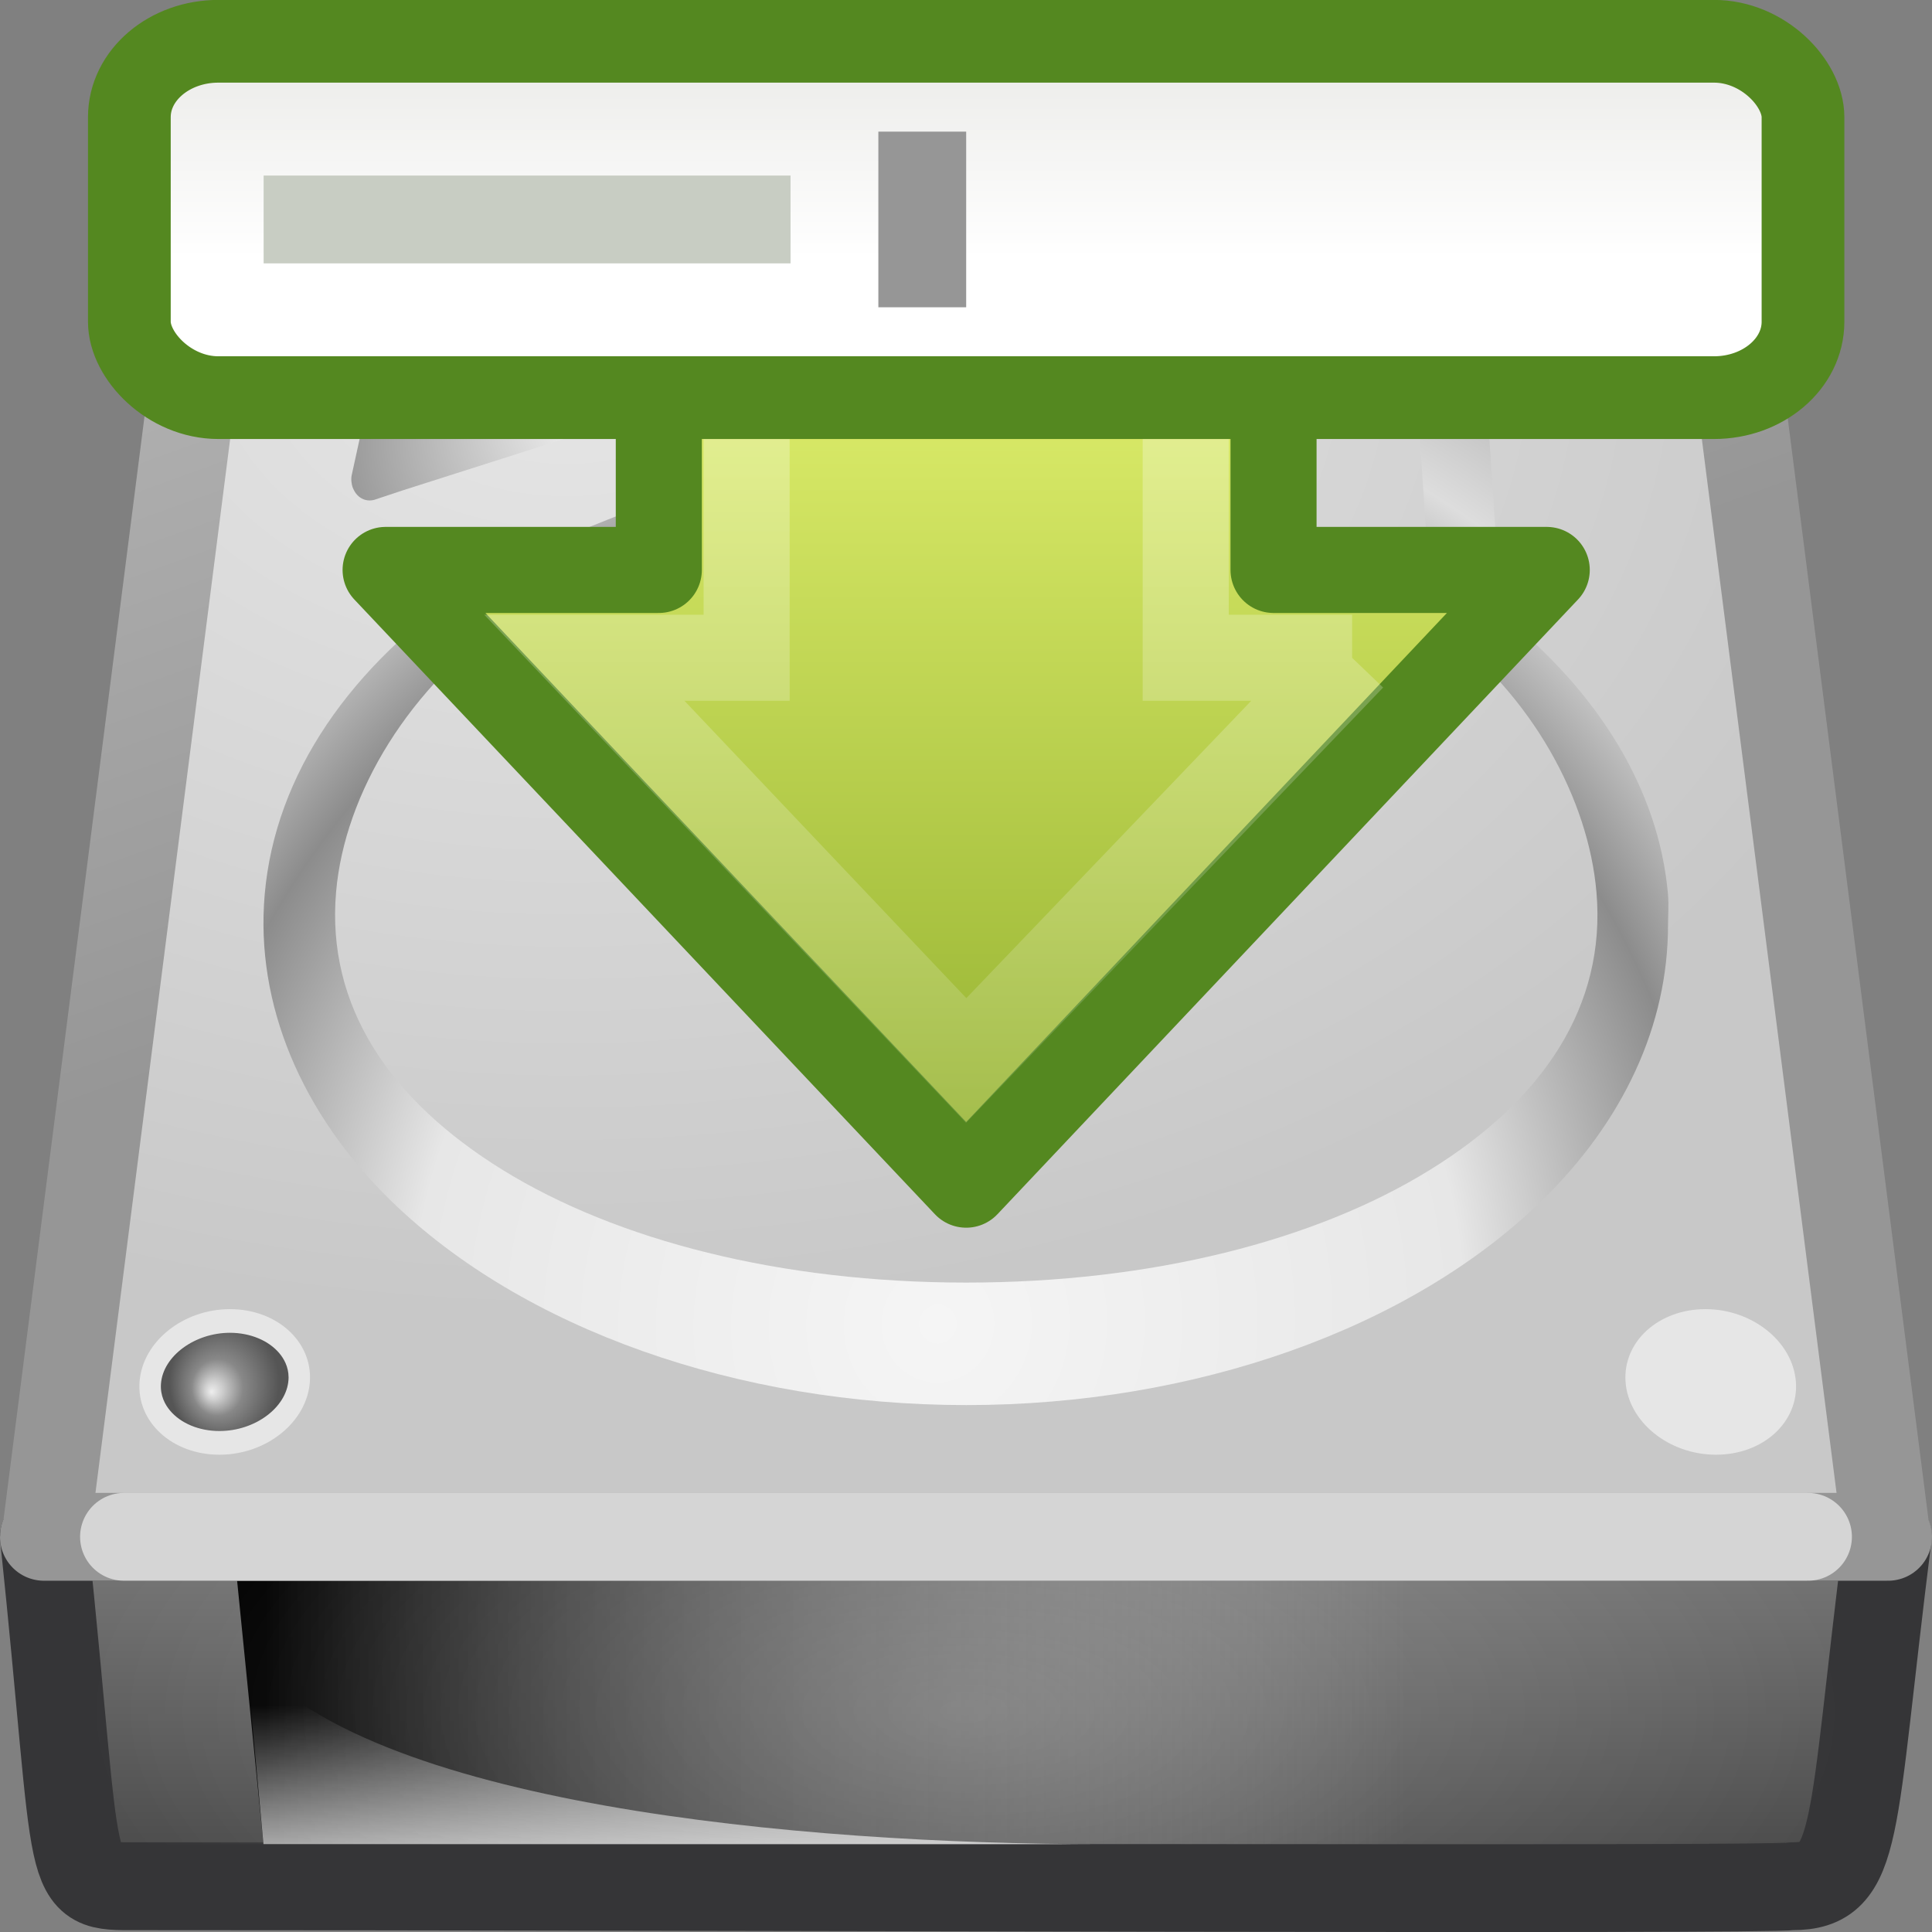 <?xml version="1.0" encoding="UTF-8"?>
<!-- Created with Inkscape (http://www.inkscape.org/) -->
<svg id="svg2" width="22" height="22" version="1.0" xmlns="http://www.w3.org/2000/svg" xmlns:xlink="http://www.w3.org/1999/xlink">
 <rect width="100%" height="100%" fill="#808080" stroke="none"/>
 <defs id="defs4">
  <linearGradient id="linearGradient5605" x1="21.478" x2="21.478" y1="1.685" y2="6.575" gradientTransform="matrix(.476 0 0 .406 -36.625 -.806)" gradientUnits="userSpaceOnUse">
   <stop id="stop6453" style="stop-color:#eeeeec" offset="0"/>
   <stop id="stop6455" style="stop-color:#fff" offset="1"/>
  </linearGradient>
  <linearGradient id="linearGradient3714" x1="8.527" x2="57.411" y1="33.332" y2="33.332" gradientTransform="matrix(0 .391 -.387 0 -30.08 -6.111)" gradientUnits="userSpaceOnUse">
   <stop id="stop4224" style="stop-color:#fff" offset="0"/>
   <stop id="stop4226" style="stop-color:#fff;stop-opacity:0" offset="1"/>
  </linearGradient>
  <linearGradient id="linearGradient3712" x1="28.671" x2="1.31" y1="23.891" y2="23.891" gradientTransform="matrix(0 -.337 -.335 0 -32.289 11.195)" gradientUnits="userSpaceOnUse">
   <stop id="stop2266" style="stop-color:#d7e866" offset="0"/>
   <stop id="stop2268" style="stop-color:#8cab2a" offset="1"/>
  </linearGradient>
  <radialGradient id="radialGradient4241" cx="113.07" cy="97.588" r="2.563" fx="113.67" fy="98" gradientUnits="userSpaceOnUse">
   <stop id="stop4243" style="stop-color:#eee" offset="0"/>
   <stop id="stop4245" style="stop-color:#cecece" offset=".16"/>
   <stop id="stop4247" style="stop-color:#888" offset=".468"/>
   <stop id="stop4249" style="stop-color:#555" offset="1"/>
  </radialGradient>
  <linearGradient id="linearGradient3206" x1="12" x2="10.478" y1="13.499" y2="7.015" gradientTransform="matrix(.903 0 0 1.388 .161 -9.736)" gradientUnits="userSpaceOnUse">
   <stop id="stop3486-2" style="stop-color:#969696" offset="0"/>
   <stop id="stop3488-0" style="stop-color:#b4b4b4" offset="1"/>
  </linearGradient>
  <linearGradient id="linearGradient3209" x1="53.991" x2="53.991" y1="87.896" y2="104.28" gradientTransform="matrix(.174 0 0 .249 .126 -4.488)" gradientUnits="userSpaceOnUse">
   <stop id="stop2223-6" style="stop-color:#7a7a7a" offset="0"/>
   <stop id="stop2219-1" style="stop-color:#474747" offset="1"/>
  </linearGradient>
  <radialGradient id="radialGradient3222" cx="127.32" cy="143.83" r="78.728" gradientTransform="matrix(.082 -.021 .007 .053 -3.413 -.659)" gradientUnits="userSpaceOnUse">
   <stop id="stop4073" style="stop-color:#f5f5f5" offset="0"/>
   <stop id="stop4075" style="stop-color:#e7e7e7" offset=".271"/>
   <stop id="stop4077" style="stop-color:#8c8c8c" offset=".693"/>
   <stop id="stop4079" style="stop-color:#ddd" offset=".835"/>
   <stop id="stop4081" style="stop-color:#a8a8a8" offset="1"/>
  </radialGradient>
  <radialGradient id="radialGradient3225" cx="142.62" cy="191.85" r="78.728" gradientTransform="matrix(.092 0 0 -.087 -2.556 23.366)" gradientUnits="userSpaceOnUse">
   <stop id="stop7611-3" style="stop-color:#fff" offset="0"/>
   <stop id="stop7677-2" style="stop-color:#e7e7e7" offset=".47"/>
   <stop id="stop7613-4" style="stop-color:#8c8c8c" offset=".672"/>
   <stop id="stop7617-3" style="stop-color:#ddd" offset=".835"/>
   <stop id="stop7615-6" style="stop-color:#a8a8a8" offset="1"/>
  </radialGradient>
  <radialGradient id="radialGradient3228" cx="141.75" cy="206.43" r="78.728" gradientTransform="matrix(.162 -.003 .001 .168 -12.49 -19.179)" gradientUnits="userSpaceOnUse">
   <stop id="stop4037" style="stop-color:#f5f5f5" offset="0"/>
   <stop id="stop4039" style="stop-color:#e7e7e7" offset=".47"/>
   <stop id="stop4041" style="stop-color:#8c8c8c" offset=".693"/>
   <stop id="stop4043" style="stop-color:#ddd" offset=".835"/>
   <stop id="stop4045" style="stop-color:#a8a8a8" offset="1"/>
  </radialGradient>
  <radialGradient id="radialGradient3237" cx="24" cy="42" r="21" gradientTransform="matrix(.476 0 1.3244e-8 .214 -.429 10.5)" gradientUnits="userSpaceOnUse">
   <stop id="stop6312-6" style="stop-color:#fff" offset="0"/>
   <stop id="stop6314-6" style="stop-color:#fff;stop-opacity:0" offset="1"/>
  </radialGradient>
  <radialGradient id="radialGradient3263" cx="113.07" cy="97.588" r="2.563" fx="113.67" fy="98" gradientTransform="matrix(2.496 0 0 2.496 -223.98 -53.226)" gradientUnits="userSpaceOnUse" xlink:href="#radialGradient4241"/>
  <linearGradient id="linearGradient4064" x1="12.277" x2="12.222" y1="37.206" y2="33.759" gradientTransform="matrix(.738 0 0 .539 -2.796 1.187)" gradientUnits="userSpaceOnUse">
   <stop id="stop4238-4" style="stop-color:#eee" offset="0"/>
   <stop id="stop4240-3" style="stop-color:#eee;stop-opacity:0" offset="1"/>
  </linearGradient>
  <linearGradient id="linearGradient4067" x1="7.062" x2="24.688" y1="35.281" y2="35.281" gradientTransform="matrix(.738 0 0 .539 -2.209 .472)" gradientUnits="userSpaceOnUse">
   <stop id="stop6311" offset="0"/>
   <stop id="stop6313" style="stop-color:#bbb;stop-opacity:0" offset="1"/>
  </linearGradient>
  <radialGradient id="radialGradient4069" cx="6.448" cy="2.889" r="11" gradientTransform="matrix(1.459 .005 -.004 1 -2.949 1.077)" gradientUnits="userSpaceOnUse">
   <stop id="stop7064-4" style="stop-color:#e6e6e6" offset="0"/>
   <stop id="stop7060-2" style="stop-color:#c8c8c8" offset="1"/>
  </radialGradient>
 </defs>
 <path id="rect2992" d="m21.496 17.5c-0.426 3.38-0.317 3.979-1.088 3.979-0.302 0.048-12.178 0-18.858 0-0.837 0-0.626 0.066-1.05-3.979h20.996z" style="fill:url(#linearGradient3209);stroke-linejoin:round;stroke:#353537"/>
 <path id="rect9146" d="m2.7 18h13.3v3h-13l-0.3-3z" style="fill-rule:evenodd;fill:url(#linearGradient4067)"/>
 <path id="path9148" d="m3 21-0.2-2.163c1.354 1.715 6.319 2.163 9.743 2.163h-9.543z" style="fill-rule:evenodd;fill:url(#linearGradient4064);opacity:.811"/>
 <path id="rect2990" d="m2.5 2-1.979 15.484c-0.014 0-0.021 0.004-0.021 0.016h21c0-0.012-7e-3 -0.016-0.021-0.016l-1.979-15.484c-0.09-0.701-0.793-1.5-1.5-1.5h-14c-0.707 0-1.41 0.799-1.5 1.5z" style="fill:url(#radialGradient4069);stroke-linecap:round;stroke-linejoin:round;stroke:url(#linearGradient3206)"/>
 <path id="path2215" d="m1.412 17.5h19.176" style="fill:none;opacity:.6;stroke-linecap:round;stroke-linejoin:round;stroke:#fff"/>
 <rect id="rect6300-3" x="1" y="18" width="20" height="3" style="fill:url(#radialGradient3237);opacity:.2"/>
 <g id="g9164" transform="matrix(.066 -.011 .008 .046 -1.392 -6.425)">
  <path id="path9166" d="m48.3 190.28c0.314 4.248 5.024 7.712 10.514 7.712 5.488 0 9.643-3.464 9.276-7.712-0.364-4.225-5.071-7.637-10.507-7.637-5.438 2e-3 -9.593 3.412-9.284 7.637z" style="fill:#e6e6e6"/>
  <path id="path9168" d="m51.851 187.29c-0.502 0.539-1.076 1.403-1.076 2.551 0 0.082 5e-3 0.165 0.01 0.252 0.217 2.927 3.893 5.401 8.026 5.401 2.353 0 4.505-0.811 5.753-2.174 0.537-0.581 1.148-1.545 1.038-2.828-0.252-2.902-3.923-5.356-8.021-5.356-2.336 2e-3 -4.48 0.806-5.73 2.154h-2e-5z" style="fill:url(#radialGradient3263)"/>
 </g>
 <g id="g9170" transform="matrix(.067 0 0 .047 14.061 -7.213)">
  <path id="path9172" d="m48.3 190.28c0.314 4.248 5.024 7.712 10.514 7.712 5.488 0 9.643-3.464 9.276-7.712-0.364-4.225-5.071-7.637-10.507-7.637-5.438 2e-3 -9.593 3.412-9.284 7.637z" style="fill:#e6e6e6"/>
  <path id="path9174" d="m51.851 187.29c-0.502 0.539-1.076 1.403-1.076 2.551 0 0.082 5e-3 0.165 0.01 0.252 0.217 2.927 3.893 5.401 8.026 5.401 2.353 0 4.505-0.811 5.753-2.174 0.537-0.581 1.148-1.545 1.038-2.828-0.252-2.902-3.923-5.356-8.021-5.356-2.336 2e-3 -4.48 0.806-5.73 2.154h-2e-5z" style="fill:url(#radialGradient3263)"/>
 </g>
 <path id="path8469" d="m13.206 1.7c-0.241 0-0.456 0.075-0.625 0.203-0.169 0.128-0.292 0.326-0.299 0.552-0.022 0.697-0.355 1.199-0.978 1.657-0.618 0.454-1.526 0.837-2.609 1.192-0.009 0.003-0.018-0.003-0.027 0-0.41 0.092-1.083 0.35-1.74 0.61-0.666 0.264-1.274 0.519-1.549 0.727-1.39 0.935-2.247 2.178-2.365 3.546-0.108 1.246 0.417 2.492 1.44 3.488 1.497 1.457 3.945 2.325 6.55 2.325 2.606 0 5.053-0.869 6.55-2.325 0.935-0.909 1.44-2.004 1.44-3.139 0-0.093 0.01-0.225 0-0.349-0.104-1.201-0.797-2.31-1.903-3.197-0.031-0.469-0.299-4.534-0.299-4.534-0.015-0.227-0.153-0.425-0.326-0.552-0.173-0.127-0.385-0.203-0.625-0.203h-2.636zm0 0.494h2.636c0.058 0 0.11 0.017 0.136 0.029l0.326 4.767c-3e-3 0.019-3e-3 0.039 0 0.058 8e-3 0.011 0.017 0.021 0.027 0.029 0.014 0.024 0.032 0.044 0.054 0.058 1.071 0.784 1.704 1.978 1.794 3.023 0.112 1.298-0.608 2.37-1.903 3.168-1.294 0.798-3.154 1.279-5.273 1.279-2.119 0-3.978-0.481-5.273-1.279-1.294-0.798-2.015-1.871-1.903-3.168 0.096-1.117 0.831-2.359 2.038-3.168 0.01-0.009 0.019-0.018 0.027-0.029 4e-3 -0.004 0.06-0.044 0.136-0.087 0.076-0.043 0.181-0.088 0.299-0.145 0.236-0.114 0.523-0.246 0.843-0.378 0.64-0.264 1.364-0.511 1.712-0.581 0.009 8.087e-4 0.018 8.087e-4 0.027 0 1.052-0.342 2.051-0.75 2.827-1.308 0.76-0.546 1.308-1.273 1.359-2.238 0.018-0.009 0.053-0.029 0.109-0.029v-9e-7z" style="fill:url(#radialGradient3228)"/>
 <path id="path9156" d="m11 12c-1.683 0-2.972-0.845-2.999-1.965-2.111e-4 -0.013-4.21e-4 -0.024-4.21e-4 -0.036 0-0.405 0.169-0.791 0.49-1.117 0.543-0.552 1.482-0.881 2.51-0.881 1.028 0 1.966 0.329 2.51 0.881 0.331 0.336 0.5 0.735 0.49 1.153-0.028 1.121-1.317 1.965-3 1.965v-6.3e-5 2e-6zm0.05-2.746c-1.581 0-2.437 0.21-2.417 0.974 0.018 0.752 1.078 1.354 2.367 1.354 1.289 0 2.349-0.601 2.367-1.354 0.019-0.765-0.736-0.974-2.317-0.974h1e-6z" style="fill:url(#radialGradient3225)"/>
 <path id="path8473" d="m5.005 1.702c-0.055 0.016-0.102 0.056-0.128 0.111-0.011 0.017-0.02 0.036-0.026 0.055l-0.051 0.194-0.693 2.882-0.103 0.471c-0.005 0.027-0.005 0.056 0 0.083 0.003 0.029 0.012 0.058 0.026 0.083 0.027 0.055 0.073 0.095 0.128 0.111 0.034 0.009 0.069 0.009 0.103 0l0.334-0.111 5.651-1.802h0.026c0.009 5.777e-4 0.017 5.777e-4 0.026 0 0.009 5.782e-4 0.017 5.782e-4 0.026 0 0.018-0.007 0.036-0.016 0.051-0.028 0.378-0.225 0.571-0.659 0.616-1.053 0.023-0.202 0.007-0.405-0.051-0.582-0.033-0.101-0.104-0.196-0.18-0.277-0.076-0.081-0.174-0.143-0.308-0.139h-0.026-5.24-0.128c-0.017-0.002-0.034-0.002-0.051 0l-3e-6 -5e-7zm0.411 0.61h4.854c-0.013 0.069-0.029 0.116-0.051 0.194-0.041 0.144-0.12 0.26-0.103 0.249l-5.137 1.608 0.437-2.051z" style="fill:url(#radialGradient3222)"/>
 <g id="g9158" transform="matrix(-.098 0 0 .108 8.262 -4.818)">
  <path id="path9160" d="m48.3 190.28c0.314 4.248 5.024 7.712 10.514 7.712 5.488 0 9.643-3.464 9.276-7.712-0.364-4.225-5.071-7.637-10.507-7.637-5.438 2e-3 -9.593 3.412-9.284 7.637z" style="fill:#e6e6e6"/>
  <path id="path9162" d="m51.851 187.29c-0.502 0.539-1.076 1.403-1.076 2.551 0 0.082 5e-3 0.165 0.01 0.252 0.217 2.927 3.893 5.401 8.026 5.401 2.353 0 4.505-0.811 5.753-2.174 0.537-0.581 1.148-1.545 1.038-2.828-0.252-2.902-3.923-5.356-8.021-5.356-2.336 2e-3 -4.48 0.806-5.73 2.154h-2e-5z" style="fill:url(#radialGradient3263)"/>
 </g>
 <g id="g9190" transform="matrix(.098 0 0 .108 13.777 -4.818)">
  <path id="path9192" d="m48.3 190.28c0.314 4.248 5.024 7.712 10.514 7.712 5.488 0 9.643-3.464 9.276-7.712-0.364-4.225-5.071-7.637-10.507-7.637-5.438 2e-3 -9.593 3.412-9.284 7.637z" style="fill:#e6e6e6"/>
  <path id="path9194" d="m51.851 187.29c-0.502 0.539-1.076 1.403-1.076 2.551 0 0.082 5e-3 0.165 0.01 0.252 0.217 2.927 3.893 5.401 8.026 5.401 2.353 0 4.505-0.811 5.753-2.174 0.537-0.581 1.148-1.545 1.038-2.828-0.252-2.902-3.923-5.356-8.021-5.356-2.336 2e-3 -4.48 0.806-5.73 2.154h-2e-5z" style="fill:url(#radialGradient3263)"/>
 </g>
 <g id="g3708" transform="translate(51.304 3.367)">
  <path id="path4348" d="m-33.691 3.123-6.611 7-6.611-7h3.111v-6h7v6h3.111v0z" style="fill:url(#linearGradient3712);stroke-linecap:round;stroke-linejoin:round;stroke-width:.98;stroke:#548820"/>
  <path id="path4360" d="m-35.908 4.123-4.394 4.586-4.348-4.586h1.848v-6h5v6h1.895z" style="fill:none;opacity:.354;stroke-width:.98;stroke:url(#linearGradient3714)"/>
 </g>
 <g id="g5600" transform="translate(35.954 1.073)">
  <rect id="rect5480" x="-34.481" y="-.603" width="19.058" height="4.058" rx="1.014" ry=".864" style="fill:url(#linearGradient5605);stroke-width:.942;stroke:#548820"/>
  <rect id="rect6467" x="-32.952" y=".926" width="6" height="1" style="fill:#c8cdc3"/>
  <rect id="rect6469" x="-25.952" y=".426" width="1" height="2" style="fill:#969696"/>
 </g>
</svg>

